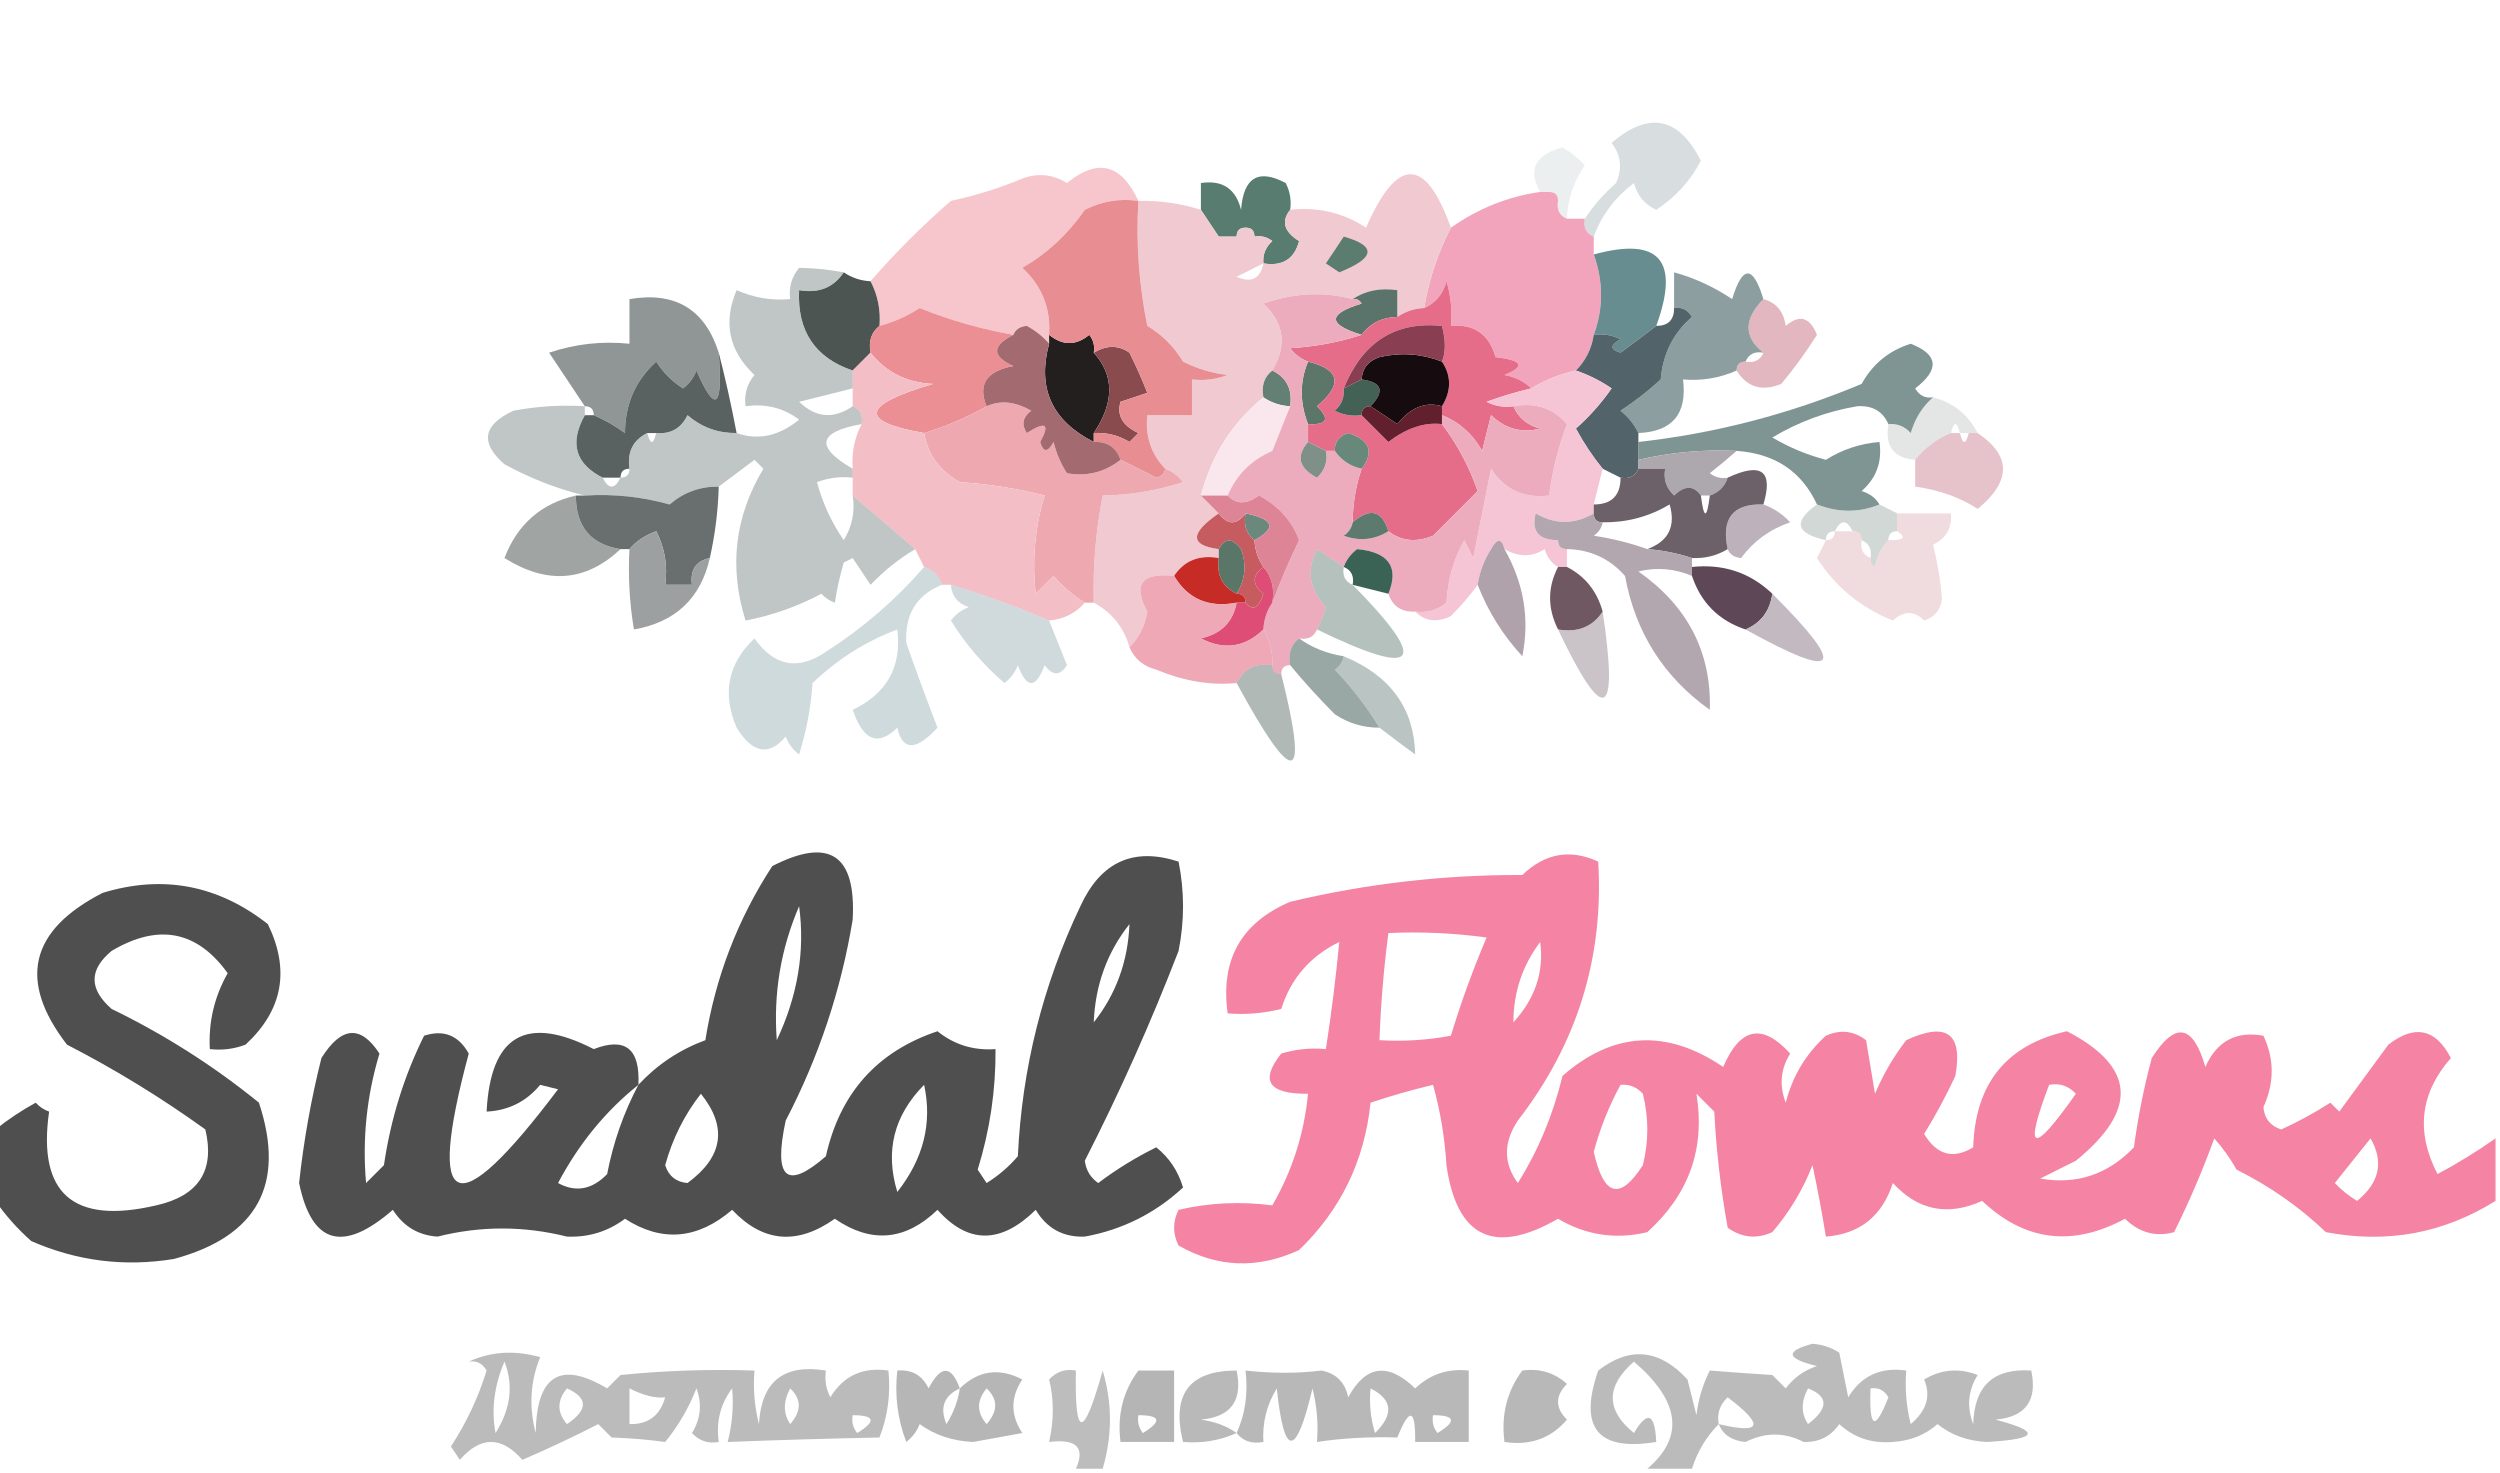 <?xml version="1.0" encoding="UTF-8"?> <svg xmlns="http://www.w3.org/2000/svg" xmlns:xlink="http://www.w3.org/1999/xlink" version="1.1" width="280px" height="165px" style="shape-rendering:geometricPrecision; text-rendering:geometricPrecision; image-rendering:optimizeQuality; fill-rule:evenodd; clip-rule:evenodd"><g><path style="opacity:0.337" fill="#8b9fa1" d="M 178.5,26.5 C 177.662,26.158 177.328,25.492 177.5,24.5C 178.458,23.038 179.624,21.705 181,20.5C 181.72,18.888 181.554,17.388 180.5,16C 184.679,12.422 188.012,13.089 190.5,18C 189.318,20.261 187.651,22.095 185.5,23.5C 184.201,22.91 183.368,21.91 183,20.5C 180.873,22.114 179.373,24.114 178.5,26.5 Z"></path></g><g><path style="opacity:0.153" fill="#84999e" d="M 175.5,24.5 C 174.662,24.158 174.328,23.492 174.5,22.5C 174.5,21.833 174.167,21.5 173.5,21.5C 173.167,21.5 172.833,21.5 172.5,21.5C 171.065,19.029 171.899,17.362 175,16.5C 175.925,17.047 176.758,17.713 177.5,18.5C 176.253,20.323 175.586,22.323 175.5,24.5 Z"></path></g><g><path style="opacity:0.996" fill="#f6c6cc" d="M 127.5,22.5 C 125.396,22.201 123.396,22.534 121.5,23.5C 119.611,26.226 117.277,28.392 114.5,30C 116.693,32.025 117.693,34.525 117.5,37.5C 117.5,37.833 117.5,38.167 117.5,38.5C 116.844,37.722 116.011,37.056 115,36.5C 114.235,36.57 113.735,36.903 113.5,37.5C 109.923,36.873 106.423,35.873 103,34.5C 101.594,35.414 100.094,36.081 98.5,36.5C 98.634,34.709 98.301,33.042 97.5,31.5C 100.274,28.297 103.274,25.297 106.5,22.5C 109.304,21.895 111.971,21.062 114.5,20C 116.235,19.349 117.902,19.515 119.5,20.5C 122.928,17.69 125.595,18.357 127.5,22.5 Z"></path></g><g><path style="opacity:0.996" fill="#f3a4bd" d="M 172.5,21.5 C 172.833,21.5 173.167,21.5 173.5,21.5C 174.167,21.5 174.5,21.833 174.5,22.5C 174.328,23.492 174.662,24.158 175.5,24.5C 176.167,24.5 176.833,24.5 177.5,24.5C 177.328,25.492 177.662,26.158 178.5,26.5C 178.5,27.167 178.5,27.833 178.5,28.5C 179.588,31.556 179.588,34.556 178.5,37.5C 178.267,39.062 177.6,40.395 176.5,41.5C 174.716,41.892 173.05,42.559 171.5,43.5C 170.737,42.732 169.737,42.232 168.5,42C 170.878,41.026 170.544,40.359 167.5,40C 166.781,37.444 165.114,36.277 162.5,36.5C 162.66,34.801 162.494,33.134 162,31.5C 161.623,32.942 160.79,33.942 159.5,34.5C 160.047,31.298 161.047,28.298 162.5,25.5C 165.574,23.335 168.907,22.002 172.5,21.5 Z"></path></g><g><path style="opacity:0.871" fill="#3f695a" d="M 144.5,23.5 C 143.472,24.787 143.805,25.954 145.5,27C 144.968,29.02 143.635,29.853 141.5,29.5C 141.414,28.504 141.748,27.671 142.5,27C 141.906,26.536 141.239,26.369 140.5,26.5C 140.5,25.833 140.167,25.5 139.5,25.5C 138.833,25.5 138.5,25.833 138.5,26.5C 137.833,26.5 137.167,26.5 136.5,26.5C 135.833,25.5 135.167,24.5 134.5,23.5C 134.5,22.5 134.5,21.5 134.5,20.5C 136.911,20.137 138.411,21.137 139,23.5C 139.271,19.869 140.938,18.869 144,20.5C 144.483,21.448 144.649,22.448 144.5,23.5 Z"></path></g><g><path style="opacity:1" fill="#f1c9d0" d="M 162.5,25.5 C 161.047,28.298 160.047,31.298 159.5,34.5C 158.391,34.557 157.391,34.89 156.5,35.5C 156.5,34.5 156.5,33.5 156.5,32.5C 154.585,32.215 152.919,32.549 151.5,33.5C 148.218,32.634 144.885,32.801 141.5,34C 143.837,36.194 144.17,38.694 142.5,41.5C 141.596,42.209 141.263,43.209 141.5,44.5C 138.018,47.339 135.685,51.005 134.5,55.5C 135.167,56.167 135.833,56.833 136.5,57.5C 133.253,59.738 133.253,61.071 136.5,61.5C 136.5,61.833 136.5,62.167 136.5,62.5C 134.302,62.12 132.635,62.787 131.5,64.5C 127.843,64.12 126.843,65.453 128.5,68.5C 128.248,70.073 127.582,71.406 126.5,72.5C 125.868,70.257 124.534,68.591 122.5,67.5C 122.395,63.452 122.728,59.452 123.5,55.5C 126.568,55.453 129.568,54.953 132.5,54C 131.956,53.283 131.289,52.783 130.5,52.5C 128.919,50.858 128.253,48.858 128.5,46.5C 130.167,46.5 131.833,46.5 133.5,46.5C 133.5,45.167 133.5,43.833 133.5,42.5C 134.873,42.657 136.207,42.49 137.5,42C 135.744,41.798 134.078,41.298 132.5,40.5C 131.5,38.833 130.167,37.5 128.5,36.5C 127.557,31.9 127.223,27.233 127.5,22.5C 129.903,22.448 132.236,22.781 134.5,23.5C 135.167,24.5 135.833,25.5 136.5,26.5C 137.596,30.289 138.263,30.289 138.5,26.5C 138.5,25.833 138.833,25.5 139.5,25.5C 140.167,25.5 140.5,25.833 140.5,26.5C 141.239,26.369 141.906,26.536 142.5,27C 141.748,27.671 141.414,28.504 141.5,29.5C 143.635,29.853 144.968,29.02 145.5,27C 143.805,25.954 143.472,24.787 144.5,23.5C 147.602,23.154 150.435,23.821 153,25.5C 156.48,17.517 159.647,17.517 162.5,25.5 Z M 141.5,29.5 C 141.157,31.225 140.157,31.725 138.5,31C 139.527,30.487 140.527,29.987 141.5,29.5 Z M 136.5,26.5 C 137.167,26.5 137.833,26.5 138.5,26.5C 138.263,30.289 137.596,30.289 136.5,26.5 Z"></path></g><g><path style="opacity:1" fill="#5a7d70" d="M 150.5,26.5 C 154.208,27.551 154.041,28.884 150,30.5C 149.5,30.167 149,29.833 148.5,29.5C 149.193,28.482 149.859,27.482 150.5,26.5 Z"></path></g><g><path style="opacity:0.697" fill="#d598a4" d="M 197.5,33.5 C 198.931,33.881 199.764,34.881 200,36.5C 201.545,35.179 202.711,35.512 203.5,37.5C 202.289,39.422 200.956,41.255 199.5,43C 197.326,43.877 195.659,43.377 194.5,41.5C 194.5,40.833 194.833,40.5 195.5,40.5C 196.492,40.672 197.158,40.338 197.5,39.5C 195.286,37.761 195.286,35.761 197.5,33.5 Z"></path></g><g><path style="opacity:1" fill="#5a746b" d="M 151.5,33.5 C 152.919,32.549 154.585,32.215 156.5,32.5C 156.5,33.5 156.5,34.5 156.5,35.5C 154.801,35.527 153.467,36.194 152.5,37.5C 148.667,36.334 148.667,35.167 152.5,34C 152.272,33.601 151.938,33.435 151.5,33.5 Z"></path></g><g><path style="opacity:1" fill="#4d5553" d="M 94.5,30.5 C 95.391,31.11 96.391,31.443 97.5,31.5C 98.301,33.042 98.634,34.709 98.5,36.5C 97.596,37.209 97.263,38.209 97.5,39.5C 96.833,40.167 96.167,40.833 95.5,41.5C 91.277,40.069 89.277,37.069 89.5,32.5C 91.698,32.88 93.365,32.213 94.5,30.5 Z"></path></g><g><path style="opacity:1" fill="#ec8f95" d="M 113.5,37.5 C 111.069,38.741 111.069,39.908 113.5,41C 110.492,41.554 109.492,43.054 110.5,45.5C 108.351,46.736 106.018,47.736 103.5,48.5C 96.116,47.203 96.45,45.369 104.5,43C 101.558,42.856 99.224,41.689 97.5,39.5C 97.263,38.209 97.596,37.209 98.5,36.5C 100.094,36.081 101.594,35.414 103,34.5C 106.423,35.873 109.923,36.873 113.5,37.5 Z"></path></g><g><path style="opacity:1" fill="#688d91" d="M 185.5,36.5 C 184.235,37.479 182.901,38.479 181.5,39.5C 180.304,39.154 180.304,38.654 181.5,38C 180.552,37.517 179.552,37.35 178.5,37.5C 179.588,34.556 179.588,31.556 178.5,28.5C 185.849,26.486 188.182,29.153 185.5,36.5 Z"></path></g><g><path style="opacity:1" fill="#241f1f" d="M 117.5,37.5 C 119.01,38.728 120.51,38.728 122,37.5C 122.464,38.094 122.631,38.761 122.5,39.5C 124.813,42.059 124.813,45.059 122.5,48.5C 122.5,48.833 122.5,49.167 122.5,49.5C 117.815,47.135 116.149,43.468 117.5,38.5C 117.5,38.167 117.5,37.833 117.5,37.5 Z"></path></g><g><path style="opacity:1" fill="#8c9e9f" d="M 197.5,33.5 C 195.286,35.761 195.286,37.761 197.5,39.5C 196.508,39.328 195.842,39.662 195.5,40.5C 194.833,40.5 194.5,40.833 194.5,41.5C 192.621,42.341 190.621,42.675 188.5,42.5C 188.981,46.349 187.314,48.349 183.5,48.5C 183.047,47.542 182.381,46.708 181.5,46C 183.09,44.954 184.59,43.788 186,42.5C 186.24,39.638 187.407,37.305 189.5,35.5C 189.043,34.703 188.376,34.369 187.5,34.5C 187.5,33.167 187.5,31.833 187.5,30.5C 189.799,31.138 191.966,32.138 194,33.5C 195.167,29.667 196.333,29.667 197.5,33.5 Z"></path></g><g><path style="opacity:1" fill="#8f9695" d="M 80.5,39.5 C 80.973,45.732 80.139,46.399 78,41.5C 77.692,42.308 77.192,42.975 76.5,43.5C 75.281,42.737 74.281,41.737 73.5,40.5C 71.169,42.617 70.003,45.284 70,48.5C 68.887,47.695 67.721,47.028 66.5,46.5C 66.5,45.833 66.167,45.5 65.5,45.5C 64.177,43.529 62.843,41.529 61.5,39.5C 64.428,38.516 67.428,38.183 70.5,38.5C 70.5,36.833 70.5,35.167 70.5,33.5C 75.617,32.63 78.951,34.63 80.5,39.5 Z"></path></g><g><path style="opacity:1" fill="#648075" d="M 142.5,41.5 C 144.104,42.287 144.771,43.62 144.5,45.5C 143.391,45.443 142.391,45.11 141.5,44.5C 141.263,43.209 141.596,42.209 142.5,41.5 Z"></path></g><g><path style="opacity:1" fill="#5c766a" d="M 146.5,40.5 C 150.089,41.372 150.423,43.039 147.5,45.5C 148.981,46.944 148.648,47.611 146.5,47.5C 145.562,45.09 145.562,42.756 146.5,40.5 Z"></path></g><g><path style="opacity:1" fill="#894b4e" d="M 122.5,48.5 C 124.813,45.059 124.813,42.059 122.5,39.5C 123.94,38.637 125.274,38.637 126.5,39.5C 127.244,40.99 127.91,42.49 128.5,44C 127.5,44.333 126.5,44.667 125.5,45C 125.057,46.519 125.724,47.685 127.5,48.5C 127.167,48.833 126.833,49.167 126.5,49.5C 125.264,48.754 123.93,48.421 122.5,48.5 Z"></path></g><g><path style="opacity:1" fill="#e88e93" d="M 127.5,22.5 C 127.223,27.233 127.557,31.9 128.5,36.5C 130.167,37.5 131.5,38.833 132.5,40.5C 134.078,41.298 135.744,41.798 137.5,42C 136.207,42.49 134.873,42.657 133.5,42.5C 133.5,43.833 133.5,45.167 133.5,46.5C 131.833,46.5 130.167,46.5 128.5,46.5C 128.253,48.858 128.919,50.858 130.5,52.5C 130.44,53.043 130.107,53.376 129.5,53.5C 128.14,52.82 126.807,52.153 125.5,51.5C 125.027,50.094 124.027,49.427 122.5,49.5C 122.5,49.167 122.5,48.833 122.5,48.5C 123.93,48.421 125.264,48.754 126.5,49.5C 126.833,49.167 127.167,48.833 127.5,48.5C 125.724,47.685 125.057,46.519 125.5,45C 126.5,44.667 127.5,44.333 128.5,44C 127.91,42.49 127.244,40.99 126.5,39.5C 125.274,38.637 123.94,38.637 122.5,39.5C 122.631,38.761 122.464,38.094 122,37.5C 120.51,38.728 119.01,38.728 117.5,37.5C 117.693,34.525 116.693,32.025 114.5,30C 117.277,28.392 119.611,26.226 121.5,23.5C 123.396,22.534 125.396,22.201 127.5,22.5 Z"></path></g><g><path style="opacity:1" fill="#fae7ed" d="M 141.5,44.5 C 142.391,45.11 143.391,45.443 144.5,45.5C 143.841,47.138 143.174,48.804 142.5,50.5C 140.145,51.522 138.478,53.188 137.5,55.5C 136.5,55.5 135.5,55.5 134.5,55.5C 135.685,51.005 138.018,47.339 141.5,44.5 Z"></path></g><g><path style="opacity:1" fill="#5a6261" d="M 80.5,39.5 C 81.245,42.39 81.912,45.39 82.5,48.5C 80.418,48.528 78.584,47.861 77,46.5C 76.29,47.973 75.124,48.64 73.5,48.5C 73.167,48.5 72.833,48.5 72.5,48.5C 70.896,49.287 70.229,50.62 70.5,52.5C 69.833,52.5 69.5,52.833 69.5,53.5C 68.833,53.5 68.167,53.5 67.5,53.5C 64.43,51.948 63.763,49.615 65.5,46.5C 65.833,46.5 66.167,46.5 66.5,46.5C 67.721,47.028 68.887,47.695 70,48.5C 70.003,45.284 71.169,42.617 73.5,40.5C 74.281,41.737 75.281,42.737 76.5,43.5C 77.192,42.975 77.692,42.308 78,41.5C 80.139,46.399 80.973,45.732 80.5,39.5 Z"></path></g><g><path style="opacity:0.973" fill="#4f6067" d="M 187.5,34.5 C 188.376,34.369 189.043,34.703 189.5,35.5C 187.407,37.305 186.24,39.638 186,42.5C 184.59,43.788 183.09,44.954 181.5,46C 182.381,46.708 183.047,47.542 183.5,48.5C 183.5,48.833 183.5,49.167 183.5,49.5C 183.5,50.167 183.5,50.833 183.5,51.5C 183.5,51.833 183.5,52.167 183.5,52.5C 183.158,53.338 182.492,53.672 181.5,53.5C 180.833,53.167 180.167,52.833 179.5,52.5C 178.399,51.152 177.399,49.652 176.5,48C 178.019,46.649 179.352,45.149 180.5,43.5C 179.234,42.638 177.901,41.971 176.5,41.5C 177.6,40.395 178.267,39.062 178.5,37.5C 179.552,37.35 180.552,37.517 181.5,38C 180.304,38.654 180.304,39.154 181.5,39.5C 182.901,38.479 184.235,37.479 185.5,36.5C 186.833,36.5 187.5,35.833 187.5,34.5 Z"></path></g><g><path style="opacity:0.402" fill="#bbc0bf" d="M 216.5,44.5 C 218.749,45.08 220.415,46.413 221.5,48.5C 221.167,48.5 220.833,48.5 220.5,48.5C 220.167,48.5 219.833,48.5 219.5,48.5C 219.167,47.167 218.833,47.167 218.5,48.5C 216.924,49.143 215.59,50.143 214.5,51.5C 212.088,51.306 211.088,49.973 211.5,47.5C 212.496,47.414 213.329,47.748 214,48.5C 214.48,46.867 215.313,45.534 216.5,44.5 Z"></path></g><g><path style="opacity:1" fill="#eda8b0" d="M 125.5,51.5 C 126.807,52.153 128.14,52.82 129.5,53.5C 130.107,53.376 130.44,53.043 130.5,52.5C 131.289,52.783 131.956,53.283 132.5,54C 129.568,54.953 126.568,55.453 123.5,55.5C 122.728,59.452 122.395,63.452 122.5,67.5C 122.167,67.5 121.833,67.5 121.5,67.5C 120.206,66.71 119.039,65.71 118,64.5C 117.333,65.167 116.667,65.833 116,66.5C 115.585,62.69 115.918,59.023 117,55.5C 113.924,54.712 110.758,54.212 107.5,54C 105.254,52.743 103.921,50.91 103.5,48.5C 106.018,47.736 108.351,46.736 110.5,45.5C 112.034,44.797 113.701,44.964 115.5,46C 114.549,46.718 114.383,47.551 115,48.5C 117.129,47.137 117.629,47.471 116.5,49.5C 116.846,50.696 117.346,50.696 118,49.5C 118.309,50.766 118.809,51.933 119.5,53C 121.716,53.393 123.716,52.893 125.5,51.5 Z"></path></g><g><path style="opacity:0.8" fill="#5e7b78" d="M 216.5,44.5 C 215.313,45.534 214.48,46.867 214,48.5C 213.329,47.748 212.496,47.414 211.5,47.5C 210.866,46.053 209.699,45.387 208,45.5C 204.616,46.072 201.449,47.239 198.5,49C 200.39,50.112 202.39,50.946 204.5,51.5C 206.325,50.349 208.325,49.682 210.5,49.5C 210.822,51.722 210.155,53.556 208.5,55C 209.416,55.278 210.082,55.778 210.5,56.5C 208.244,57.438 205.91,57.438 203.5,56.5C 201.789,52.796 198.789,50.796 194.5,50.5C 190.766,50.323 187.099,50.656 183.5,51.5C 183.5,50.833 183.5,50.167 183.5,49.5C 192.1,48.544 200.433,46.377 208.5,43C 209.739,40.76 211.572,39.26 214,38.5C 217.101,39.709 217.268,41.375 214.5,43.5C 214.957,44.297 215.624,44.631 216.5,44.5 Z"></path></g><g><path style="opacity:1" fill="#f4bec6" d="M 97.5,39.5 C 99.224,41.689 101.558,42.856 104.5,43C 96.45,45.369 96.116,47.203 103.5,48.5C 103.921,50.91 105.254,52.743 107.5,54C 110.758,54.212 113.924,54.712 117,55.5C 115.918,59.023 115.585,62.69 116,66.5C 116.667,65.833 117.333,65.167 118,64.5C 119.039,65.71 120.206,66.71 121.5,67.5C 120.486,68.674 119.153,69.34 117.5,69.5C 113.938,67.984 110.272,66.65 106.5,65.5C 106.167,65.5 105.833,65.5 105.5,65.5C 105.167,64.5 104.5,63.833 103.5,63.5C 103.167,62.833 102.833,62.167 102.5,61.5C 100.147,59.477 97.814,57.477 95.5,55.5C 95.5,54.833 95.5,54.167 95.5,53.5C 95.5,53.167 95.5,52.833 95.5,52.5C 95.366,50.709 95.699,49.042 96.5,47.5C 96.672,46.508 96.338,45.842 95.5,45.5C 95.5,44.833 95.5,44.167 95.5,43.5C 95.5,42.833 95.5,42.167 95.5,41.5C 96.167,40.833 96.833,40.167 97.5,39.5 Z"></path></g><g><path style="opacity:0.604" fill="#979f9f" d="M 94.5,30.5 C 93.365,32.213 91.698,32.88 89.5,32.5C 89.277,37.069 91.277,40.069 95.5,41.5C 95.5,42.167 95.5,42.833 95.5,43.5C 93.518,43.995 91.518,44.495 89.5,45C 91.365,46.8 93.365,46.966 95.5,45.5C 96.338,45.842 96.672,46.508 96.5,47.5C 91.601,48.378 91.268,50.045 95.5,52.5C 95.5,52.833 95.5,53.167 95.5,53.5C 94.127,53.343 92.793,53.51 91.5,54C 92.127,56.343 93.127,58.51 94.5,60.5C 95.452,58.955 95.785,57.288 95.5,55.5C 97.814,57.477 100.147,59.477 102.5,61.5C 100.681,62.584 99.015,63.918 97.5,65.5C 96.833,64.5 96.167,63.5 95.5,62.5C 95.167,62.667 94.833,62.833 94.5,63C 94.056,64.533 93.723,66.033 93.5,67.5C 92.914,67.291 92.414,66.957 92,66.5C 89.31,67.929 86.477,68.929 83.5,69.5C 81.624,63.51 82.29,57.844 85.5,52.5C 85.167,52.167 84.833,51.833 84.5,51.5C 83.148,52.524 81.815,53.524 80.5,54.5C 78.4,54.477 76.567,55.144 75,56.5C 71.895,55.633 68.728,55.299 65.5,55.5C 62.459,54.771 59.459,53.604 56.5,52C 53.742,49.598 54.075,47.598 57.5,46C 60.146,45.503 62.813,45.336 65.5,45.5C 65.5,45.833 65.5,46.167 65.5,46.5C 63.763,49.615 64.43,51.948 67.5,53.5C 68.167,54.833 68.833,54.833 69.5,53.5C 70.167,53.5 70.5,53.167 70.5,52.5C 70.229,50.62 70.896,49.287 72.5,48.5C 72.833,49.833 73.167,49.833 73.5,48.5C 75.124,48.64 76.29,47.973 77,46.5C 78.584,47.861 80.418,48.528 82.5,48.5C 84.906,49.35 87.24,48.85 89.5,47C 87.751,45.681 85.751,45.181 83.5,45.5C 83.33,44.178 83.663,43.011 84.5,42C 81.632,39.291 80.965,36.124 82.5,32.5C 84.409,33.348 86.409,33.682 88.5,33.5C 88.33,32.178 88.663,31.011 89.5,30C 91.108,30.019 92.774,30.185 94.5,30.5 Z"></path></g><g><path style="opacity:1" fill="#e66d8a" d="M 171.5,43.5 C 169.821,43.892 168.154,44.392 166.5,45C 167.448,45.483 168.448,45.65 169.5,45.5C 170.058,46.79 171.058,47.623 172.5,48C 170.433,48.536 168.599,48.036 167,46.5C 166.667,47.833 166.333,49.167 166,50.5C 164.951,48.616 163.451,47.282 161.5,46.5C 161.5,46.167 161.5,45.833 161.5,45.5C 162.562,43.766 162.562,42.099 161.5,40.5C 161.926,39.472 161.926,38.139 161.5,36.5C 156.265,35.969 152.599,38.302 150.5,43.5C 150.586,44.496 150.252,45.329 149.5,46C 150.448,46.483 151.448,46.65 152.5,46.5C 153.452,47.452 154.452,48.452 155.5,49.5C 157.539,47.935 159.539,47.269 161.5,47.5C 163.21,49.751 164.543,52.251 165.5,55C 163.855,56.645 162.188,58.312 160.5,60C 158.613,60.78 156.946,60.613 155.5,59.5C 154.789,57.158 153.456,56.825 151.5,58.5C 151.517,56.435 151.85,54.435 152.5,52.5C 153.928,50.623 153.428,49.289 151,48.5C 149.97,48.836 149.47,49.503 149.5,50.5C 149.167,50.5 148.833,50.5 148.5,50.5C 147.833,50.167 147.167,49.833 146.5,49.5C 146.5,48.833 146.5,48.167 146.5,47.5C 148.648,47.611 148.981,46.944 147.5,45.5C 150.423,43.039 150.089,41.372 146.5,40.5C 145.711,40.217 145.044,39.717 144.5,39C 147.365,38.817 150.031,38.317 152.5,37.5C 153.467,36.194 154.801,35.527 156.5,35.5C 157.391,34.89 158.391,34.557 159.5,34.5C 160.79,33.942 161.623,32.942 162,31.5C 162.494,33.134 162.66,34.801 162.5,36.5C 165.114,36.277 166.781,37.444 167.5,40C 170.544,40.359 170.878,41.026 168.5,42C 169.737,42.232 170.737,42.732 171.5,43.5 Z"></path></g><g><path style="opacity:1" fill="#446155" d="M 152.5,42.5 C 154.796,42.804 155.129,43.804 153.5,45.5C 152.833,45.5 152.5,45.833 152.5,46.5C 151.448,46.65 150.448,46.483 149.5,46C 150.252,45.329 150.586,44.496 150.5,43.5C 151.167,43.167 151.833,42.833 152.5,42.5 Z"></path></g><g><path style="opacity:1" fill="#160b0e" d="M 161.5,40.5 C 162.562,42.099 162.562,43.766 161.5,45.5C 159.657,44.957 157.99,45.624 156.5,47.5C 155.482,46.807 154.482,46.141 153.5,45.5C 155.129,43.804 154.796,42.804 152.5,42.5C 152.577,41.25 153.244,40.417 154.5,40C 156.885,39.444 159.218,39.61 161.5,40.5 Z"></path></g><g><path style="opacity:1" fill="#893e51" d="M 161.5,40.5 C 159.218,39.61 156.885,39.444 154.5,40C 153.244,40.417 152.577,41.25 152.5,42.5C 151.833,42.833 151.167,43.167 150.5,43.5C 152.599,38.302 156.265,35.969 161.5,36.5C 161.926,38.139 161.926,39.472 161.5,40.5 Z"></path></g><g><path style="opacity:0.749" fill="#deadb8" d="M 218.5,48.5 C 218.833,48.5 219.167,48.5 219.5,48.5C 219.833,49.833 220.167,49.833 220.5,48.5C 220.833,48.5 221.167,48.5 221.5,48.5C 225.276,51.049 225.276,53.883 221.5,57C 219.543,55.714 217.21,54.881 214.5,54.5C 214.5,53.5 214.5,52.5 214.5,51.5C 215.59,50.143 216.924,49.143 218.5,48.5 Z"></path></g><g><path style="opacity:1" fill="#a36a6f" d="M 117.5,38.5 C 116.149,43.468 117.815,47.135 122.5,49.5C 124.027,49.427 125.027,50.094 125.5,51.5C 123.716,52.893 121.716,53.393 119.5,53C 118.809,51.933 118.309,50.766 118,49.5C 117.346,50.696 116.846,50.696 116.5,49.5C 117.629,47.471 117.129,47.137 115,48.5C 114.383,47.551 114.549,46.718 115.5,46C 113.701,44.964 112.034,44.797 110.5,45.5C 109.492,43.054 110.492,41.554 113.5,41C 111.069,39.908 111.069,38.741 113.5,37.5C 113.735,36.903 114.235,36.57 115,36.5C 116.011,37.056 116.844,37.722 117.5,38.5 Z"></path></g><g><path style="opacity:1" fill="#ada8ad" d="M 194.5,50.5 C 193.571,51.315 192.571,52.148 191.5,53C 192.094,53.464 192.761,53.631 193.5,53.5C 193.167,54.5 192.5,55.167 191.5,55.5C 191.167,55.5 190.833,55.5 190.5,55.5C 189.687,54.347 188.687,54.347 187.5,55.5C 186.614,54.675 186.281,53.675 186.5,52.5C 185.5,52.5 184.5,52.5 183.5,52.5C 183.5,52.167 183.5,51.833 183.5,51.5C 187.099,50.656 190.766,50.323 194.5,50.5 Z"></path></g><g><path style="opacity:0.991" fill="#f5c5d5" d="M 176.5,41.5 C 177.901,41.971 179.234,42.638 180.5,43.5C 179.352,45.149 178.019,46.649 176.5,48C 177.399,49.652 178.399,51.152 179.5,52.5C 179.167,53.833 178.833,55.167 178.5,56.5C 178.5,56.833 178.5,57.167 178.5,57.5C 176.33,58.768 174.163,58.768 172,57.5C 171.481,59.489 172.314,60.489 174.5,60.5C 174.5,61.167 174.833,61.5 175.5,61.5C 175.5,62.167 175.5,62.833 175.5,63.5C 175.167,63.5 174.833,63.5 174.5,63.5C 173.778,63.083 173.278,62.416 173,61.5C 171.586,62.413 170.086,62.413 168.5,61.5C 168.19,60.262 167.69,60.262 167,61.5C 166.209,62.745 165.709,64.078 165.5,65.5C 164.636,66.688 163.636,67.855 162.5,69C 160.934,69.765 159.601,69.598 158.5,68.5C 159.822,68.67 160.989,68.337 162,67.5C 162.14,64.957 162.806,62.623 164,60.5C 164.333,61.167 164.667,61.833 165,62.5C 165.667,59.167 166.333,55.833 167,52.5C 168.508,54.838 170.675,55.838 173.5,55.5C 173.851,52.762 174.518,50.096 175.5,47.5C 173.977,45.718 171.977,45.051 169.5,45.5C 168.448,45.65 167.448,45.483 166.5,45C 168.154,44.392 169.821,43.892 171.5,43.5C 173.05,42.559 174.716,41.892 176.5,41.5 Z"></path></g><g><path style="opacity:0.998" fill="#bdb2bc" d="M 197.5,56.5 C 198.643,56.908 199.643,57.575 200.5,58.5C 198.233,59.271 196.4,60.604 195,62.5C 194.235,62.43 193.735,62.097 193.5,61.5C 192.756,58.05 194.09,56.384 197.5,56.5 Z"></path></g><g><path style="opacity:1" fill="#a0a5a4" d="M 64.5,55.5 C 64.494,58.976 66.16,60.976 69.5,61.5C 65.6,65.162 61.267,65.495 56.5,62.5C 57.947,58.717 60.614,56.383 64.5,55.5 Z"></path></g><g><path style="opacity:1" fill="#c65b60" d="M 136.5,57.5 C 137.5,58.833 138.5,58.833 139.5,57.5C 139.263,58.791 139.596,59.791 140.5,60.5C 140.557,61.609 140.89,62.609 141.5,63.5C 140.209,64.473 140.209,65.473 141.5,66.5C 140.964,68.145 140.297,68.478 139.5,67.5C 139.5,66.833 139.167,66.5 138.5,66.5C 139.473,64.932 139.64,63.265 139,61.5C 138.023,60.226 137.189,60.226 136.5,61.5C 133.253,61.071 133.253,59.738 136.5,57.5 Z"></path></g><g><path style="opacity:1" fill="#696f6f" d="M 80.5,54.5 C 80.425,57.206 80.092,59.873 79.5,62.5C 77.952,62.821 77.285,63.821 77.5,65.5C 76.5,65.5 75.5,65.5 74.5,65.5C 74.799,63.396 74.466,61.396 73.5,59.5C 72.261,59.942 71.261,60.609 70.5,61.5C 70.167,61.5 69.833,61.5 69.5,61.5C 66.16,60.976 64.494,58.976 64.5,55.5C 64.833,55.5 65.167,55.5 65.5,55.5C 68.728,55.299 71.895,55.633 75,56.5C 76.567,55.144 78.4,54.477 80.5,54.5 Z"></path></g><g><path style="opacity:1" fill="#6a887c" d="M 139.5,57.5 C 142.682,58.14 143.015,59.14 140.5,60.5C 139.596,59.791 139.263,58.791 139.5,57.5 Z"></path></g><g><path style="opacity:1" fill="#ecacbd" d="M 151.5,33.5 C 151.938,33.435 152.272,33.601 152.5,34C 148.667,35.167 148.667,36.334 152.5,37.5C 150.031,38.317 147.365,38.817 144.5,39C 145.044,39.717 145.711,40.217 146.5,40.5C 145.562,42.756 145.562,45.09 146.5,47.5C 146.5,48.167 146.5,48.833 146.5,49.5C 145.133,51.093 145.466,52.426 147.5,53.5C 148.386,52.675 148.719,51.675 148.5,50.5C 148.833,50.5 149.167,50.5 149.5,50.5C 150.222,51.551 151.222,52.218 152.5,52.5C 151.85,54.435 151.517,56.435 151.5,58.5C 151.389,59.117 151.056,59.617 150.5,60C 152.265,60.64 153.932,60.473 155.5,59.5C 156.946,60.613 158.613,60.78 160.5,60C 162.188,58.312 163.855,56.645 165.5,55C 164.543,52.251 163.21,49.751 161.5,47.5C 161.5,47.167 161.5,46.833 161.5,46.5C 163.451,47.282 164.951,48.616 166,50.5C 166.333,49.167 166.667,47.833 167,46.5C 168.599,48.036 170.433,48.536 172.5,48C 171.058,47.623 170.058,46.79 169.5,45.5C 171.977,45.051 173.977,45.718 175.5,47.5C 174.518,50.096 173.851,52.762 173.5,55.5C 170.675,55.838 168.508,54.838 167,52.5C 166.333,55.833 165.667,59.167 165,62.5C 164.667,61.833 164.333,61.167 164,60.5C 162.806,62.623 162.14,64.957 162,67.5C 160.989,68.337 159.822,68.67 158.5,68.5C 156.973,68.573 155.973,67.906 155.5,66.5C 156.717,63.509 155.55,61.842 152,61.5C 151.283,62.044 150.783,62.711 150.5,63.5C 149.518,62.859 148.518,62.193 147.5,61.5C 146.295,63.859 146.628,66.026 148.5,68C 148.257,68.902 147.923,69.735 147.5,70.5C 147.158,71.338 146.492,71.672 145.5,71.5C 144.596,72.209 144.263,73.209 144.5,74.5C 143.833,74.5 143.5,74.833 143.5,75.5C 142.833,75.5 142.5,75.167 142.5,74.5C 142.567,73.041 142.234,71.708 141.5,70.5C 141.557,69.391 141.89,68.391 142.5,67.5C 143.345,65.228 144.345,62.895 145.5,60.5C 144.687,58.315 143.187,56.648 141,55.5C 139.627,56.515 138.46,56.515 137.5,55.5C 138.478,53.188 140.145,51.522 142.5,50.5C 143.174,48.804 143.841,47.138 144.5,45.5C 144.771,43.62 144.104,42.287 142.5,41.5C 144.17,38.694 143.837,36.194 141.5,34C 144.885,32.801 148.218,32.634 151.5,33.5 Z"></path></g><g><path style="opacity:1" fill="#5c7b6e" d="M 155.5,59.5 C 153.932,60.473 152.265,60.64 150.5,60C 151.056,59.617 151.389,59.117 151.5,58.5C 153.456,56.825 154.789,57.158 155.5,59.5 Z"></path></g><g><path style="opacity:1" fill="#7f9088" d="M 146.5,49.5 C 147.167,49.833 147.833,50.167 148.5,50.5C 148.719,51.675 148.386,52.675 147.5,53.5C 145.466,52.426 145.133,51.093 146.5,49.5 Z"></path></g><g><path style="opacity:1" fill="#69887c" d="M 152.5,52.5 C 151.222,52.218 150.222,51.551 149.5,50.5C 149.47,49.503 149.97,48.836 151,48.5C 153.428,49.289 153.928,50.623 152.5,52.5 Z"></path></g><g><path style="opacity:1" fill="#62202f" d="M 153.5,45.5 C 154.482,46.141 155.482,46.807 156.5,47.5C 157.99,45.624 159.657,44.957 161.5,45.5C 161.5,45.833 161.5,46.167 161.5,46.5C 161.5,46.833 161.5,47.167 161.5,47.5C 159.539,47.269 157.539,47.935 155.5,49.5C 154.452,48.452 153.452,47.452 152.5,46.5C 152.5,45.833 152.833,45.5 153.5,45.5 Z"></path></g><g><path style="opacity:0.498" fill="#a6b1ae" d="M 203.5,56.5 C 205.91,57.438 208.244,57.438 210.5,56.5C 211.167,56.833 211.833,57.167 212.5,57.5C 212.5,58.167 212.5,58.833 212.5,59.5C 211.833,59.5 211.5,59.833 211.5,60.5C 210.732,61.263 210.232,62.263 210,63.5C 209.601,63.272 209.435,62.938 209.5,62.5C 209.672,61.508 209.338,60.842 208.5,60.5C 208.5,59.833 208.167,59.5 207.5,59.5C 206.833,58.167 206.167,58.167 205.5,59.5C 204.833,59.5 204.5,59.833 204.5,60.5C 201.116,59.756 200.782,58.423 203.5,56.5 Z"></path></g><g><path style="opacity:0.988" fill="#6a5f66" d="M 183.5,52.5 C 184.5,52.5 185.5,52.5 186.5,52.5C 186.281,53.675 186.614,54.675 187.5,55.5C 188.687,54.347 189.687,54.347 190.5,55.5C 190.833,58.167 191.167,58.167 191.5,55.5C 192.5,55.167 193.167,54.5 193.5,53.5C 197.292,51.732 198.626,52.732 197.5,56.5C 194.09,56.384 192.756,58.05 193.5,61.5C 192.292,62.234 190.959,62.567 189.5,62.5C 187.883,61.962 186.216,61.629 184.5,61.5C 186.873,60.622 187.706,58.955 187,56.5C 184.699,57.867 182.199,58.534 179.5,58.5C 178.833,58.5 178.5,58.167 178.5,57.5C 178.5,57.167 178.5,56.833 178.5,56.5C 180.5,56.5 181.5,55.5 181.5,53.5C 182.492,53.672 183.158,53.338 183.5,52.5 Z"></path></g><g><path style="opacity:1" fill="#5a7668" d="M 138.5,66.5 C 136.896,65.713 136.229,64.38 136.5,62.5C 136.5,62.167 136.5,61.833 136.5,61.5C 137.189,60.226 138.023,60.226 139,61.5C 139.64,63.265 139.473,64.932 138.5,66.5 Z"></path></g><g><path style="opacity:1" fill="#dd8496" d="M 134.5,55.5 C 135.5,55.5 136.5,55.5 137.5,55.5C 138.46,56.515 139.627,56.515 141,55.5C 143.187,56.648 144.687,58.315 145.5,60.5C 144.345,62.895 143.345,65.228 142.5,67.5C 142.768,65.901 142.434,64.568 141.5,63.5C 140.89,62.609 140.557,61.609 140.5,60.5C 143.015,59.14 142.682,58.14 139.5,57.5C 138.5,58.833 137.5,58.833 136.5,57.5C 135.833,56.833 135.167,56.167 134.5,55.5 Z"></path></g><g><path style="opacity:1" fill="#3a6355" d="M 155.5,66.5 C 154.167,66.167 152.833,65.833 151.5,65.5C 151.672,64.508 151.338,63.842 150.5,63.5C 150.783,62.711 151.283,62.044 152,61.5C 155.55,61.842 156.717,63.509 155.5,66.5 Z"></path></g><g><path style="opacity:1" fill="#9da0a0" d="M 79.5,62.5 C 78.478,67.02 75.645,69.687 71,70.5C 70.502,67.518 70.335,64.518 70.5,61.5C 71.261,60.609 72.261,59.942 73.5,59.5C 74.466,61.396 74.799,63.396 74.5,65.5C 75.5,65.5 76.5,65.5 77.5,65.5C 77.285,63.821 77.952,62.821 79.5,62.5 Z"></path></g><g><path style="opacity:1" fill="#c72b26" d="M 136.5,62.5 C 136.229,64.38 136.896,65.713 138.5,66.5C 139.167,66.5 139.5,66.833 139.5,67.5C 139.167,67.5 138.833,67.5 138.5,67.5C 135.369,68.092 133.036,67.092 131.5,64.5C 132.635,62.787 134.302,62.12 136.5,62.5 Z"></path></g><g><path style="opacity:0.986" fill="#aea1a9" d="M 168.5,61.5 C 170.673,65.32 171.34,69.32 170.5,73.5C 168.322,71.142 166.655,68.475 165.5,65.5C 165.709,64.078 166.209,62.745 167,61.5C 167.69,60.262 168.19,60.262 168.5,61.5 Z"></path></g><g><path style="opacity:1" fill="#5e4756" d="M 189.5,63.5 C 193.003,63.129 196.003,64.129 198.5,66.5C 198.229,68.43 197.229,69.764 195.5,70.5C 192.5,69.5 190.5,67.5 189.5,64.5C 189.5,64.167 189.5,63.833 189.5,63.5 Z"></path></g><g><path style="opacity:0.584" fill="#e6c2c6" d="M 212.5,57.5 C 214.5,57.5 216.5,57.5 218.5,57.5C 218.64,59.124 217.973,60.29 216.5,61C 217.006,63.044 217.339,65.044 217.5,67C 217.387,68.28 216.72,69.113 215.5,69.5C 214.402,68.385 213.235,68.385 212,69.5C 208.39,68.052 205.557,65.719 203.5,62.5C 203.863,61.816 204.196,61.15 204.5,60.5C 205.167,60.5 205.5,60.167 205.5,59.5C 206.167,59.5 206.833,59.5 207.5,59.5C 208.167,59.5 208.5,59.833 208.5,60.5C 208.328,61.492 208.662,62.158 209.5,62.5C 209.435,62.938 209.601,63.272 210,63.5C 210.232,62.263 210.732,61.263 211.5,60.5C 213.224,60.539 213.557,60.206 212.5,59.5C 212.5,58.833 212.5,58.167 212.5,57.5 Z"></path></g><g><path style="opacity:0.937" fill="#674d59" d="M 174.5,63.5 C 174.833,63.5 175.167,63.5 175.5,63.5C 177.531,64.539 178.864,66.205 179.5,68.5C 178.365,70.213 176.698,70.88 174.5,70.5C 173.314,68.126 173.314,65.792 174.5,63.5 Z"></path></g><g><path style="opacity:1" fill="#de4d76" d="M 141.5,63.5 C 142.434,64.568 142.768,65.901 142.5,67.5C 141.89,68.391 141.557,69.391 141.5,70.5C 139.433,72.512 137.1,72.846 134.5,71.5C 136.769,70.995 138.103,69.662 138.5,67.5C 138.833,67.5 139.167,67.5 139.5,67.5C 140.297,68.478 140.964,68.145 141.5,66.5C 140.209,65.473 140.209,64.473 141.5,63.5 Z"></path></g><g><path style="opacity:0.643" fill="#b6c4c9" d="M 106.5,65.5 C 110.272,66.65 113.938,67.984 117.5,69.5C 118.159,71.138 118.826,72.805 119.5,74.5C 118.726,75.711 117.893,75.711 117,74.5C 116,77.167 115,77.167 114,74.5C 113.692,75.308 113.192,75.975 112.5,76.5C 110.126,74.461 108.126,72.128 106.5,69.5C 107.025,68.808 107.692,68.308 108.5,68C 107.244,67.583 106.577,66.75 106.5,65.5 Z"></path></g><g><path style="opacity:0.514" fill="#6f867e" d="M 150.5,63.5 C 150.328,64.492 150.662,65.158 151.5,65.5C 160.228,74.362 158.895,76.029 147.5,70.5C 147.923,69.735 148.257,68.902 148.5,68C 146.628,66.026 146.295,63.859 147.5,61.5C 148.518,62.193 149.518,62.859 150.5,63.5 Z"></path></g><g><path style="opacity:1" fill="#c3b9c0" d="M 198.5,66.5 C 207.01,74.99 206.01,76.323 195.5,70.5C 197.229,69.764 198.229,68.43 198.5,66.5 Z"></path></g><g><path style="opacity:0.922" fill="#ada0a9" d="M 178.5,57.5 C 178.5,58.167 178.833,58.5 179.5,58.5C 179.389,59.117 179.056,59.617 178.5,60C 180.586,60.315 182.586,60.815 184.5,61.5C 186.216,61.629 187.883,61.962 189.5,62.5C 189.5,62.833 189.5,63.167 189.5,63.5C 189.5,63.833 189.5,64.167 189.5,64.5C 187.545,63.676 185.545,63.51 183.5,64C 189.027,67.891 191.694,73.058 191.5,79.5C 186.324,75.823 183.157,70.823 182,64.5C 180.266,62.549 178.099,61.549 175.5,61.5C 174.833,61.5 174.5,61.167 174.5,60.5C 172.314,60.489 171.481,59.489 172,57.5C 174.163,58.768 176.33,58.768 178.5,57.5 Z"></path></g><g><path style="opacity:0.79" fill="#eb93a3" d="M 131.5,64.5 C 133.036,67.092 135.369,68.092 138.5,67.5C 138.103,69.662 136.769,70.995 134.5,71.5C 137.1,72.846 139.433,72.512 141.5,70.5C 142.234,71.708 142.567,73.041 142.5,74.5C 140.62,74.229 139.287,74.896 138.5,76.5C 135.598,76.789 132.598,76.289 129.5,75C 128.058,74.623 127.058,73.79 126.5,72.5C 127.582,71.406 128.248,70.073 128.5,68.5C 126.843,65.453 127.843,64.12 131.5,64.5 Z"></path></g><g><path style="opacity:0.61" fill="#a99da5" d="M 179.5,68.5 C 181.31,80.643 179.644,81.309 174.5,70.5C 176.698,70.88 178.365,70.213 179.5,68.5 Z"></path></g><g><path style="opacity:0.543" fill="#a7bcbf" d="M 103.5,63.5 C 104.5,63.833 105.167,64.5 105.5,65.5C 102.667,66.631 101.334,68.798 101.5,72C 102.645,75.261 103.812,78.427 105,81.5C 102.579,84.116 101.079,84.116 100.5,81.5C 98.342,83.628 96.676,82.962 95.5,79.5C 99.341,77.67 101.007,74.67 100.5,70.5C 96.996,71.811 93.83,73.811 91,76.5C 90.818,79.226 90.318,81.893 89.5,84.5C 88.808,83.975 88.308,83.308 88,82.5C 86.115,84.715 84.282,84.382 82.5,81.5C 80.856,77.663 81.522,74.33 84.5,71.5C 86.721,74.634 89.387,75.134 92.5,73C 96.654,70.342 100.321,67.175 103.5,63.5 Z"></path></g><g><path style="opacity:0.522" fill="#697974" d="M 142.5,74.5 C 142.5,75.167 142.833,75.5 143.5,75.5C 146.638,88.064 144.972,88.397 138.5,76.5C 139.287,74.896 140.62,74.229 142.5,74.5 Z"></path></g><g><path style="opacity:0.522" fill="#3c5951" d="M 145.5,71.5 C 146.93,72.537 148.597,73.204 150.5,73.5C 150.389,74.117 150.056,74.617 149.5,75C 151.436,77.042 153.103,79.209 154.5,81.5C 152.692,81.509 151.025,81.009 149.5,80C 147.7,78.188 146.033,76.355 144.5,74.5C 144.263,73.209 144.596,72.209 145.5,71.5 Z"></path></g><g><path style="opacity:0.494" fill="#738b86" d="M 150.5,73.5 C 155.721,75.666 158.388,79.332 158.5,84.5C 157.099,83.479 155.765,82.479 154.5,81.5C 153.103,79.209 151.436,77.042 149.5,75C 150.056,74.617 150.389,74.117 150.5,73.5 Z"></path></g><g><path style="opacity:0.857" fill="#323232" d="M 71.5,121.5 C 73.595,119.241 76.095,117.574 79,116.5C 80.133,109.428 82.633,102.928 86.5,97C 92.899,93.721 95.899,95.721 95.5,103C 94.2,110.899 91.7,118.399 88,125.5C 86.593,132.007 88.093,133.341 92.5,129.5C 94.073,122.431 98.24,117.765 105,115.5C 106.879,117.013 109.046,117.679 111.5,117.5C 111.533,122.101 110.866,126.601 109.5,131C 109.833,131.5 110.167,132 110.5,132.5C 111.814,131.687 112.981,130.687 114,129.5C 114.454,119.684 116.787,110.35 121,101.5C 123.282,96.522 126.949,94.855 132,96.5C 132.667,99.833 132.667,103.167 132,106.5C 128.895,114.541 125.395,122.374 121.5,130C 121.63,131.059 122.13,131.892 123,132.5C 125.034,130.968 127.201,129.635 129.5,128.5C 130.95,129.655 131.95,131.155 132.5,133C 129.37,135.898 125.703,137.732 121.5,138.5C 119.088,138.594 117.255,137.594 116,135.5C 112.088,139.347 108.421,139.347 105,135.5C 101.398,138.964 97.564,139.297 93.5,136.5C 89.283,139.486 85.449,139.153 82,135.5C 78.115,138.823 74.115,139.157 70,136.5C 68.093,137.93 65.926,138.596 63.5,138.5C 58.657,137.289 53.823,137.289 49,138.5C 46.849,138.357 45.182,137.357 44,135.5C 38.411,140.355 34.911,139.355 33.5,132.5C 34.01,127.774 34.843,123.108 36,118.5C 38.232,114.937 40.398,114.77 42.5,118C 41.067,122.757 40.567,127.59 41,132.5C 41.667,131.833 42.333,131.167 43,130.5C 43.755,125.354 45.255,120.52 47.5,116C 49.695,115.288 51.362,115.955 52.5,118C 47.686,135.921 51.019,137.254 62.5,122C 61.833,121.833 61.167,121.667 60.5,121.5C 58.952,123.376 56.952,124.376 54.5,124.5C 54.934,115.951 58.934,113.618 66.5,117.5C 70.037,116.125 71.704,117.458 71.5,121.5 Z M 89.5,101.5 C 90.181,106.52 89.347,111.52 87,116.5C 86.609,111.291 87.442,106.291 89.5,101.5 Z M 126.5,103.5 C 126.333,107.673 125,111.34 122.5,114.5C 122.667,110.327 124,106.66 126.5,103.5 Z M 71.5,121.5 C 69.846,124.628 68.679,127.961 68,131.5C 66.308,133.245 64.475,133.578 62.5,132.5C 64.831,128.101 67.831,124.434 71.5,121.5 Z M 103.5,121.5 C 104.433,125.773 103.433,129.773 100.5,133.5C 99.106,128.939 100.106,124.939 103.5,121.5 Z M 78.5,122.5 C 81.496,126.232 80.996,129.565 77,132.5C 75.72,132.387 74.887,131.72 74.5,130.5C 75.32,127.528 76.653,124.861 78.5,122.5 Z"></path></g><g><path style="opacity:0.835" fill="#f26b92" d="M 279.5,127.5 C 279.5,129.833 279.5,132.167 279.5,134.5C 273.665,138.14 267.332,139.307 260.5,138C 257.554,135.187 254.221,132.854 250.5,131C 249.789,129.745 248.956,128.579 248,127.5C 246.691,131.099 245.191,134.599 243.5,138C 241.438,138.564 239.605,138.064 238,136.5C 232.104,139.68 226.771,139.013 222,134.5C 218.156,136.238 214.823,135.571 212,132.5C 210.8,136.206 208.3,138.206 204.5,138.5C 204.067,135.834 203.567,133.168 203,130.5C 201.93,133.242 200.43,135.742 198.5,138C 196.741,138.798 195.074,138.631 193.5,137.5C 192.726,133.221 192.226,128.887 192,124.5C 191.333,123.833 190.667,123.167 190,122.5C 191.011,128.596 189.178,133.763 184.5,138C 180.958,138.851 177.625,138.351 174.5,136.5C 167.34,140.619 163.173,138.619 162,130.5C 161.821,127.447 161.321,124.447 160.5,121.5C 158.146,122.06 155.813,122.727 153.5,123.5C 152.832,130.001 150.166,135.501 145.5,140C 140.86,142.15 136.36,141.984 132,139.5C 131.333,138.167 131.333,136.833 132,135.5C 135.441,134.706 138.941,134.54 142.5,135C 144.736,131.124 146.07,126.958 146.5,122.5C 142.071,122.543 141.071,121.043 143.5,118C 145.134,117.506 146.801,117.34 148.5,117.5C 149.124,113.441 149.624,109.441 150,105.5C 146.744,107.087 144.577,109.587 143.5,113C 141.527,113.495 139.527,113.662 137.5,113.5C 136.664,107.514 138.998,103.347 144.5,101C 153.024,98.969 161.691,97.969 170.5,98C 173.038,95.558 175.872,95.058 179,96.5C 179.644,107.24 176.644,116.906 170,125.5C 168.368,127.96 168.368,130.293 170,132.5C 172.28,128.868 173.947,124.868 175,120.5C 180.666,115.54 186.666,115.207 193,119.5C 194.896,115.063 197.396,114.563 200.5,118C 199.424,119.726 199.257,121.559 200,123.5C 200.763,120.53 202.263,118.03 204.5,116C 206.112,115.28 207.612,115.446 209,116.5C 209.333,118.5 209.667,120.5 210,122.5C 210.914,120.336 212.081,118.336 213.5,116.5C 218.023,114.401 219.857,115.734 219,120.5C 217.961,122.746 216.794,124.913 215.5,127C 216.927,129.369 218.761,129.869 221,128.5C 221.217,121.353 224.717,117.019 231.5,115.5C 239.175,119.472 239.508,124.305 232.5,130C 231.167,130.667 229.833,131.333 228.5,132C 232.588,132.711 236.088,131.544 239,128.5C 239.452,125.123 240.118,121.789 241,118.5C 243.621,114.367 245.621,114.701 247,119.5C 248.276,116.613 250.443,115.446 253.5,116C 254.738,118.618 254.738,121.285 253.5,124C 253.613,125.28 254.28,126.113 255.5,126.5C 257.413,125.627 259.247,124.627 261,123.5C 261.333,123.833 261.667,124.167 262,124.5C 263.833,122 265.667,119.5 267.5,117C 270.455,114.709 272.788,115.209 274.5,118.5C 271.048,122.43 270.548,126.764 273,131.5C 275.278,130.281 277.445,128.948 279.5,127.5 Z M 155.5,104.5 C 159.182,104.335 162.848,104.501 166.5,105C 164.966,108.601 163.633,112.268 162.5,116C 159.854,116.497 157.187,116.664 154.5,116.5C 154.646,112.481 154.979,108.481 155.5,104.5 Z M 169.5,114.5 C 169.506,111.15 170.506,108.15 172.5,105.5C 172.946,108.832 171.946,111.832 169.5,114.5 Z M 181.5,121.5 C 182.496,121.414 183.329,121.748 184,122.5C 184.667,125.167 184.667,127.833 184,130.5C 181.437,134.501 179.603,134.001 178.5,129C 179.214,126.352 180.214,123.852 181.5,121.5 Z M 229.5,121.5 C 230.675,121.281 231.675,121.614 232.5,122.5C 227.62,129.437 226.62,129.104 229.5,121.5 Z M 265.5,127.5 C 267.008,130.122 266.508,132.455 264,134.5C 263.075,133.953 262.242,133.287 261.5,132.5C 262.857,130.814 264.19,129.148 265.5,127.5 Z"></path></g><g><path style="opacity:0.858" fill="#323232" d="M -0.5,134.5 C -0.5,131.833 -0.5,129.167 -0.5,126.5C 0.885,125.386 2.385,124.386 4,123.5C 4.414,123.957 4.914,124.291 5.5,124.5C 4.188,133.678 8.188,137.178 17.5,135C 22.257,133.931 24.091,131.098 23,126.5C 18.084,122.957 12.917,119.79 7.5,117C 1.988,109.849 3.321,104.183 11.5,100C 18.238,97.947 24.404,99.114 30,103.5C 32.504,108.646 31.671,113.146 27.5,117C 26.207,117.49 24.873,117.657 23.5,117.5C 23.339,114.472 24.006,111.639 25.5,109C 22.071,104.231 17.738,103.398 12.5,106.5C 9.956,108.611 9.956,110.778 12.5,113C 18.423,115.876 23.923,119.376 29,123.5C 32.017,132.63 28.85,138.464 19.5,141C 13.958,141.913 8.625,141.246 3.5,139C 1.93,137.603 0.596,136.103 -0.5,134.5 Z"></path></g><g><path style="opacity:0.532" fill="#808080" d="M 192.5,159.5 C 191.11,160.899 190.11,162.566 189.5,164.5C 187.833,164.5 186.167,164.5 184.5,164.5C 188.683,160.948 188.183,156.948 183,152.5C 179.84,155.259 179.84,157.926 183,160.5C 184.516,157.949 185.349,158.282 185.5,161.5C 178.935,162.578 176.768,159.911 179,153.5C 182.528,150.769 185.861,151.102 189,154.5C 189.333,155.833 189.667,157.167 190,158.5C 190.202,156.744 190.702,155.078 191.5,153.5C 193.672,153.676 196.005,153.843 198.5,154C 199,154.5 199.5,155 200,155.5C 200.903,154.299 202.069,153.465 203.5,153C 200.059,152.164 199.892,151.331 203,150.5C 204.107,150.585 205.107,150.919 206,151.5C 206.333,153.167 206.667,154.833 207,156.5C 208.465,154.085 210.632,153.085 213.5,153.5C 213.338,155.527 213.505,157.527 214,159.5C 215.788,157.996 216.288,156.329 215.5,154.5C 217.421,153.359 219.421,153.192 221.5,154C 220.424,155.726 220.257,157.559 221,159.5C 221.117,155.215 223.283,153.215 227.5,153.5C 228.21,156.86 226.876,158.693 223.5,159C 228.624,160.346 228.291,161.179 222.5,161.5C 220.359,161.387 218.525,160.72 217,159.5C 215.647,160.704 213.981,161.371 212,161.5C 209.648,161.695 207.648,161.028 206,159.5C 205.044,160.894 203.711,161.561 202,161.5C 199.887,160.398 197.72,160.398 195.5,161.5C 193.97,161.36 192.97,160.693 192.5,159.5 Z M 202.5,155.5 C 204.807,156.405 204.807,157.738 202.5,159.5C 201.708,158.3 201.708,156.967 202.5,155.5 Z M 209.5,155.5 C 210.376,155.369 211.043,155.702 211.5,156.5C 209.993,160.355 209.326,160.021 209.5,155.5 Z M 192.5,159.5 C 192.281,158.325 192.614,157.325 193.5,156.5C 197.66,159.645 197.326,160.645 192.5,159.5 Z"></path></g><g><path style="opacity:0.525" fill="#7e7e7e" d="M 52.5,152.5 C 54.966,151.366 57.633,151.199 60.5,152C 59.389,154.737 59.223,157.571 60,160.5C 60.085,154.033 62.752,152.366 68,155.5C 68.5,155 69,154.5 69.5,154C 74.489,153.501 79.489,153.334 84.5,153.5C 84.338,155.527 84.504,157.527 85,159.5C 85.273,154.727 87.773,152.727 92.5,153.5C 92.35,154.552 92.517,155.552 93,156.5C 94.465,154.085 96.632,153.085 99.5,153.5C 99.768,156.119 99.435,158.619 98.5,161C 93.002,161.111 87.336,161.277 81.5,161.5C 82.014,159.488 82.18,157.488 82,155.5C 80.681,157.25 80.181,159.25 80.5,161.5C 79.325,161.719 78.325,161.386 77.5,160.5C 78.485,158.902 78.651,157.235 78,155.5C 77.124,157.725 75.957,159.725 74.5,161.5C 72.656,161.245 70.656,161.078 68.5,161C 68,160.5 67.5,160 67,159.5C 64.262,160.91 61.428,162.244 58.5,163.5C 56.167,160.833 53.833,160.833 51.5,163.5C 51.167,163 50.833,162.5 50.5,162C 52.227,159.379 53.56,156.545 54.5,153.5C 54.043,152.702 53.376,152.369 52.5,152.5 Z M 56.5,152.5 C 57.532,155.134 57.199,157.801 55.5,160.5C 55.011,157.886 55.344,155.22 56.5,152.5 Z M 63.5,155.5 C 65.879,156.562 65.879,157.895 63.5,159.5C 62.374,158.192 62.374,156.858 63.5,155.5 Z M 70.5,155.5 C 72.056,156.291 73.389,156.624 74.5,156.5C 73.923,158.55 72.59,159.55 70.5,159.5C 70.5,158.167 70.5,156.833 70.5,155.5 Z M 88.5,155.5 C 89.782,156.708 89.782,158.042 88.5,159.5C 87.708,158.3 87.708,156.967 88.5,155.5 Z M 95.5,158.5 C 98.001,158.511 98.168,159.178 96,160.5C 95.536,159.906 95.369,159.239 95.5,158.5 Z"></path></g><g><path style="opacity:0.562" fill="#7d7d7d" d="M 107.5,155.5 C 109.567,153.488 111.9,153.154 114.5,154.5C 113.167,156.5 113.167,158.5 114.5,160.5C 112.667,160.833 110.833,161.167 109,161.5C 106.698,161.4 104.698,160.733 103,159.5C 102.692,160.308 102.192,160.975 101.5,161.5C 100.52,158.914 100.187,156.247 100.5,153.5C 102.124,153.36 103.29,154.027 104,155.5C 105.376,152.875 106.542,152.875 107.5,155.5 Z M 107.5,155.5 C 107.291,156.922 106.791,158.255 106,159.5C 105.227,157.648 105.727,156.314 107.5,155.5 Z M 110.5,155.5 C 111.782,156.708 111.782,158.042 110.5,159.5C 109.374,158.192 109.374,156.858 110.5,155.5 Z"></path></g><g><path style="opacity:0.527" fill="#818181" d="M 123.5,164.5 C 122.5,164.5 121.5,164.5 120.5,164.5C 121.567,162.121 120.567,161.121 117.5,161.5C 118.053,159.061 118.053,156.727 117.5,154.5C 118.325,153.614 119.325,153.281 120.5,153.5C 120.35,161.209 121.35,161.209 123.5,153.5C 124.586,157.155 124.586,160.822 123.5,164.5 Z"></path></g><g><path style="opacity:0.59" fill="#828282" d="M 127.5,153.5 C 128.833,153.5 130.167,153.5 131.5,153.5C 131.5,156.167 131.5,158.833 131.5,161.5C 129.5,161.5 127.5,161.5 125.5,161.5C 125.107,158.487 125.774,155.82 127.5,153.5 Z M 127.5,158.5 C 130.001,158.511 130.168,159.178 128,160.5C 127.536,159.906 127.369,159.239 127.5,158.5 Z"></path></g><g><path style="opacity:0.528" fill="#7c7c7c" d="M 138.5,160.5 C 136.621,161.341 134.621,161.675 132.5,161.5C 131.185,156.164 133.185,153.497 138.5,153.5C 139.21,156.86 137.876,158.693 134.5,159C 136.058,159.21 137.391,159.71 138.5,160.5 Z"></path></g><g><path style="opacity:0.55" fill="#7d7d7d" d="M 138.5,160.5 C 139.468,158.393 139.802,156.059 139.5,153.5C 142.499,153.833 145.332,153.833 148,153.5C 149.653,153.82 150.653,154.82 151,156.5C 152.957,152.892 155.457,152.559 158.5,155.5C 160.173,153.914 162.173,153.247 164.5,153.5C 164.5,156.167 164.5,158.833 164.5,161.5C 162.5,161.5 160.5,161.5 158.5,161.5C 158.541,157.757 157.874,157.59 156.5,161C 153.356,160.905 150.356,161.072 147.5,161.5C 147.662,159.473 147.495,157.473 147,155.5C 145.155,163.311 143.821,163.311 143,155.5C 141.872,157.345 141.372,159.345 141.5,161.5C 140.209,161.737 139.209,161.404 138.5,160.5 Z M 153.5,155.5 C 155.972,156.749 156.139,158.415 154,160.5C 153.506,158.866 153.34,157.199 153.5,155.5 Z M 160.5,158.5 C 163.001,158.511 163.168,159.178 161,160.5C 160.536,159.906 160.369,159.239 160.5,158.5 Z"></path></g><g><path style="opacity:0.537" fill="#7c7c7c" d="M 170.5,153.5 C 172.429,153.231 174.095,153.731 175.5,155C 174.167,156.333 174.167,157.667 175.5,159C 173.697,161.103 171.364,161.936 168.5,161.5C 168.107,158.487 168.774,155.82 170.5,153.5 Z"></path></g></svg> 
